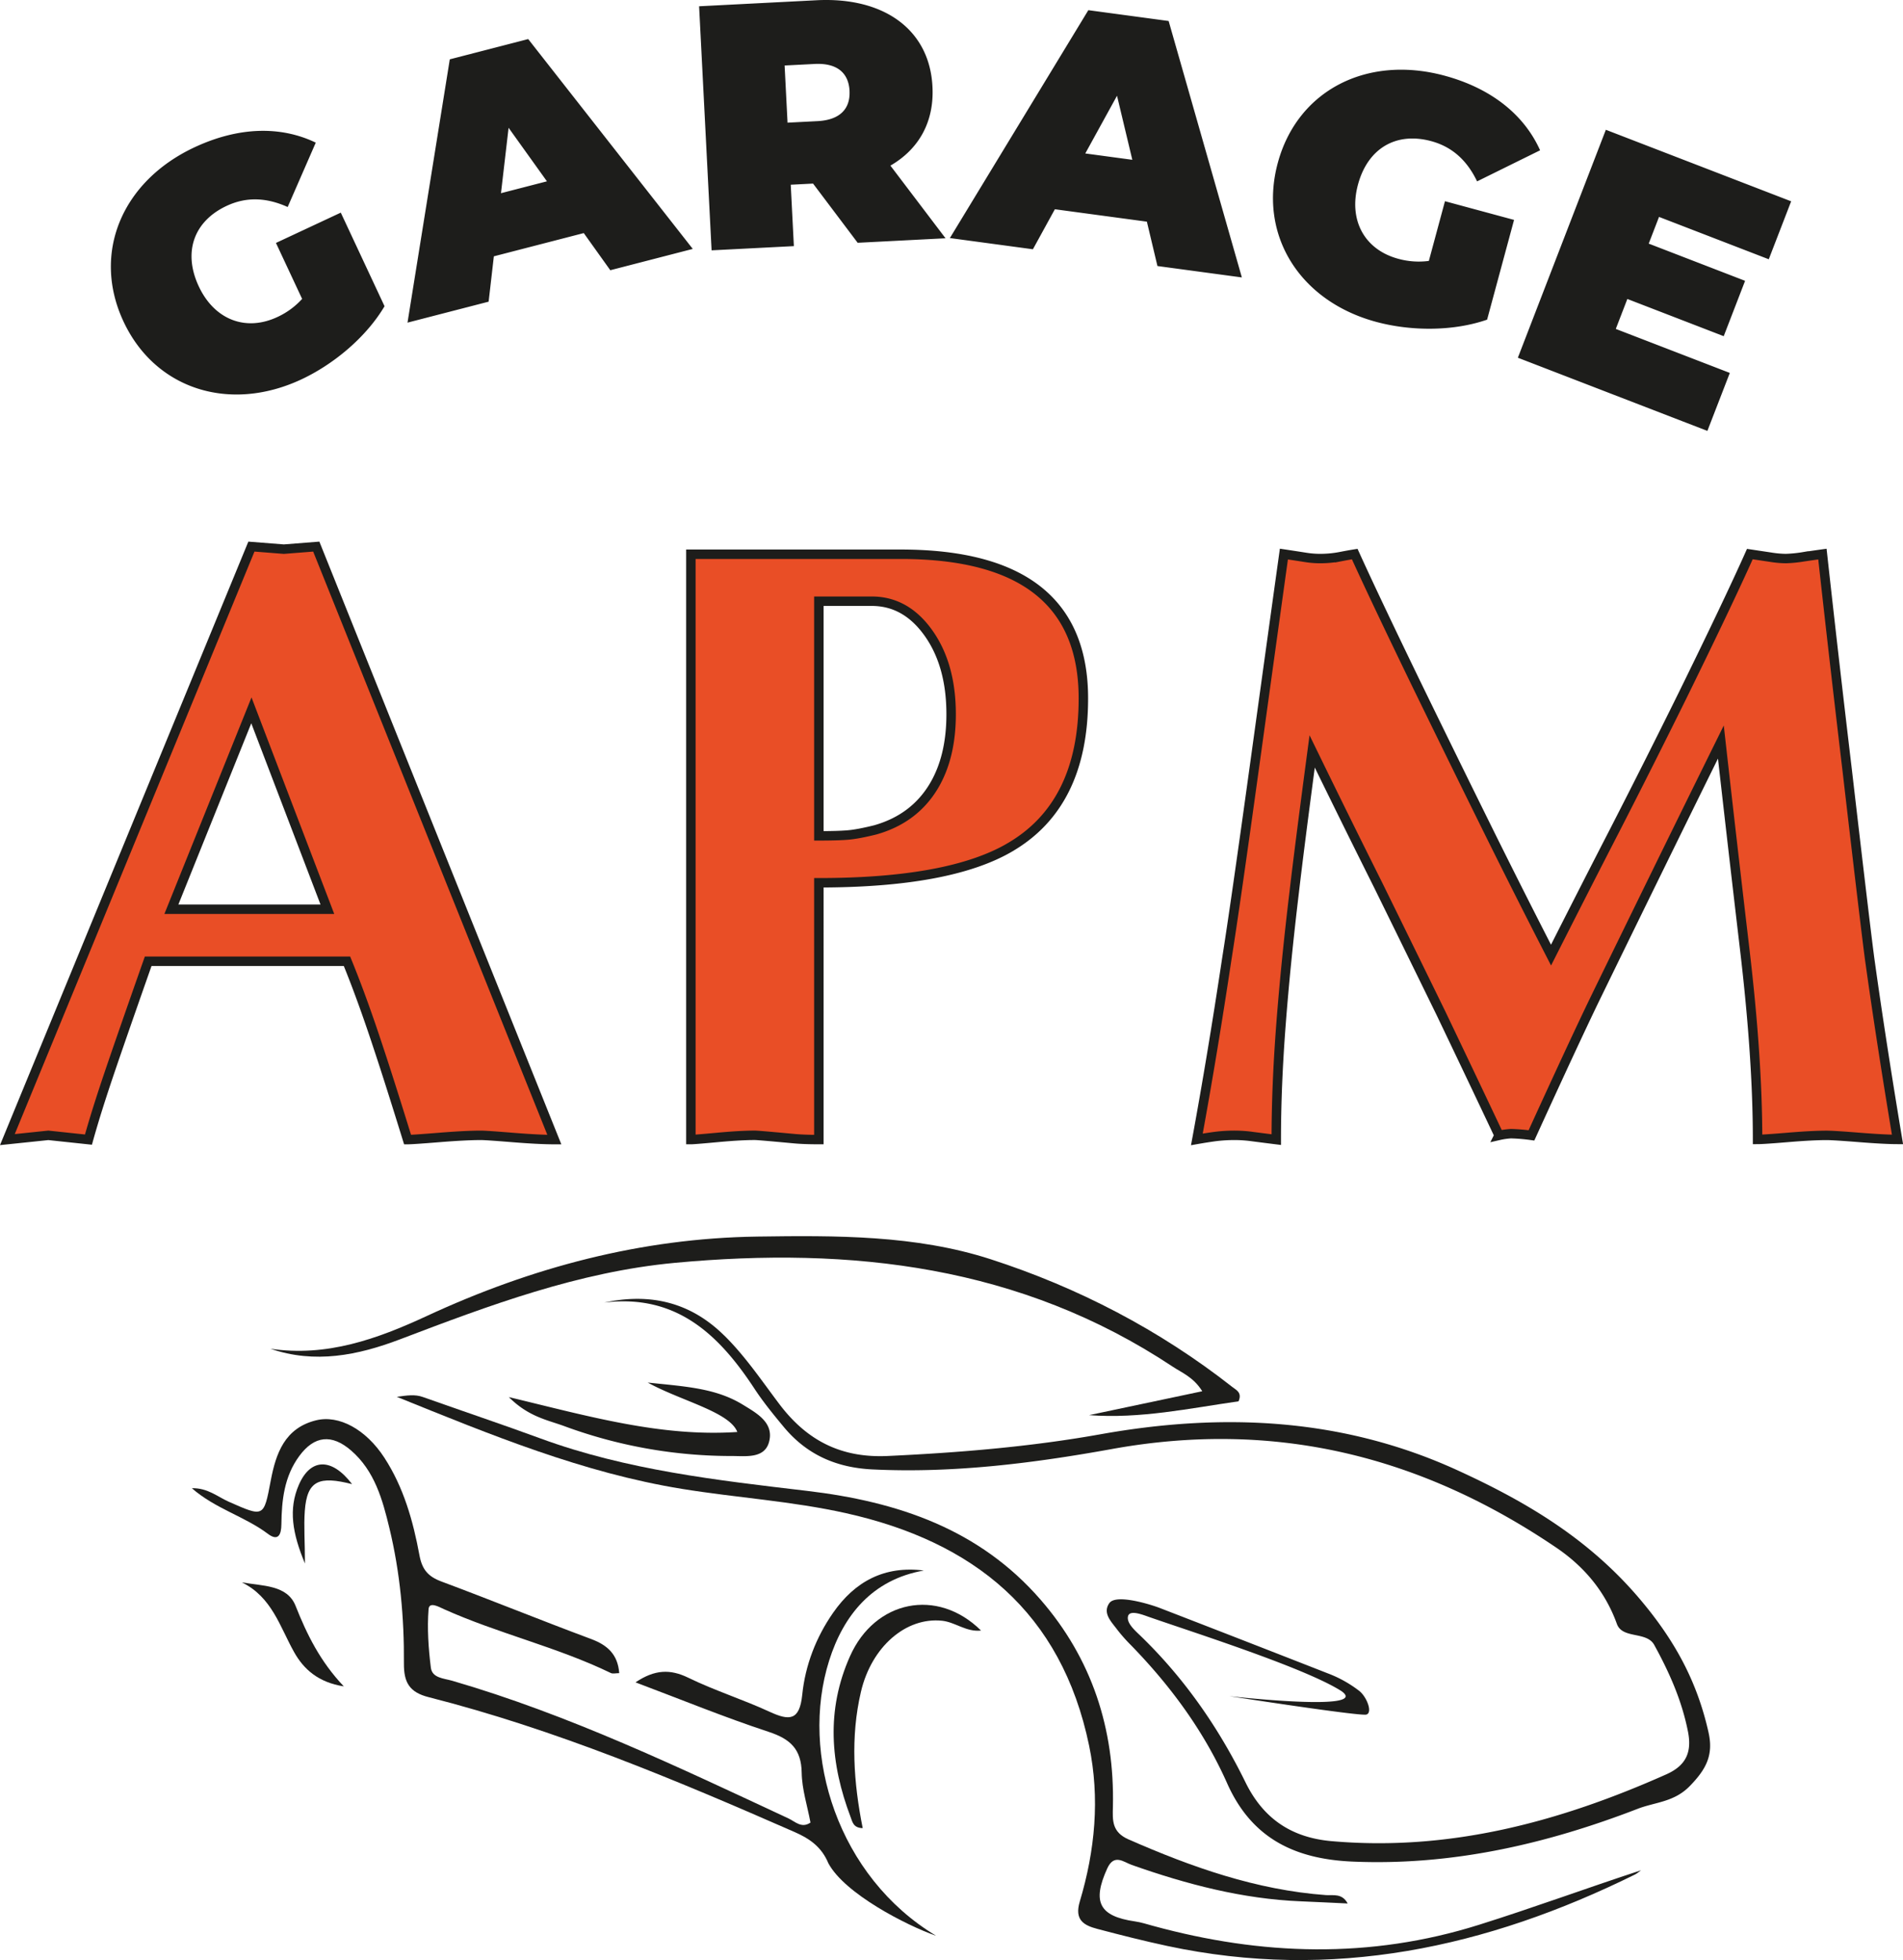 <svg xmlns="http://www.w3.org/2000/svg" viewBox="0 0 2014.32 2074.9"><defs><style>.cls-1{fill:#1d1d1b;}.cls-2{fill:#e94e26;}.cls-3{fill:none;stroke:#1d1d1b;stroke-miterlimit:5.16;stroke-width:10px;}</style></defs><g id="Calque_2" data-name="Calque 2"><g id="Calque_1-2" data-name="Calque 1"><path class="cls-1" d="M990.58,2048.93c-103.38-62.3-144.32-191.8-112.91-291.18,15.05-47.6,45.36-85.65,100.16-95.29-41.84-5.26-73,11.7-96,44.76-18.12,26-29.48,55.58-32.66,86.77-2.8,27.41-13.45,27.74-34.55,18-28.18-13-58.08-22.41-86-36-19.13-9.31-35.48-8.88-55.93,4.86,48.51,18.26,94.22,37,141,52.42,22.93,7.54,34.51,18.3,34.9,43.32.27,17.51,6,34.93,9.3,52.69-9.48,6.49-16.25-1.09-23.22-4.35-116.35-54.21-232.16-109.73-356-145.77-8.69-2.54-21.24-2.75-22.62-13.87-2.54-20.48-4-41.44-2.42-61.91.67-8.4,11-2.39,16.3,0,57.59,25.87,119.68,40,176.61,67.58,2.18,1.06,5.31.14,8.91.14-1.5-19.8-12.36-29.64-29.84-36.16-53-19.74-105.43-41.08-158.42-60.86-13.95-5.21-20.4-12.54-23.21-27.79-6.7-36.26-16.72-71.85-37.2-103.33-19.44-29.89-48-45.54-72.4-39.44-33,8.24-42.31,34.88-47.8,63.75-7.41,39.06-7.07,38.94-44.64,22.29-11.79-5.23-22.11-14.63-38.88-14.21,25.15,21.94,56,29.82,80.5,48.3,11,8.28,14.16.75,14.28-10,.31-25.63,3-50.7,18.93-72.36s34.42-23.56,54.87-5.86c25,21.66,33.28,52.14,40.5,82,11.34,46.91,15.75,95.09,15.39,143.33-.15,20.24,5.83,30.61,26.17,35.77,134,34.07,261,87.38,387.19,142.69,16.49,7.22,28.77,16,35.91,33.1,17.2,32.3,83.11,66,113.7,76.68"></path><path class="cls-1" d="M1737.16,1979.74c-58,19-114.42,39.8-172,57.86-115.26,36.15-229.7,32.46-344.7,1-6.37-1.74-12.73-3.79-19.24-4.73-37.74-5.46-45.34-20.57-29.22-56,7.29-16,17.33-6.81,25.81-3.81,58.17,20.53,117.31,36.1,179.33,38.59,16,.64,32,1.47,49.39,2.28-6-11.13-15.44-8.32-23.07-8.88-73.69-5.41-141.88-29.55-208.89-58.94-17.76-7.79-16.9-20.23-16.56-34.36,2-82.81-22.44-157.22-76.66-219.53-64.83-74.51-150.78-103.69-247.31-115.08-94.88-11.2-190.61-22-281.54-55.33-41.42-15.2-83.27-29.22-124.85-44-8.44-3-16.55-1.75-27.62-.2,100,40.47,197.15,80.47,302,97.47,57.62,9.34,116,12.9,173.2,25.63,135.63,30.22,228.28,104.91,257.59,246.08,11.6,55.89,6.29,111.06-9.88,165.11-5.8,19.41,4.14,25.13,18.58,28.93,24.57,6.48,49.23,12.75,74.07,18.06,174.49,37.33,338,1.92,495-75.6,2.39-1.18,4.42-3.07,6.62-4.63"></path><path class="cls-1" d="M286.09,1427.66c47.18,16.25,92.78,7,137.23-9.88,94.54-36,189.07-71.47,291-81,187-17.4,366,3,527,109.91,10,6.65,21.86,11,31.28,26L1152.76,1498c54.27,4.08,106.51-7.28,158.24-14.64,4-9.27-2.41-11.93-6.36-15-77.23-60.68-163.85-105.64-256.33-135.5-79.19-25.56-163.5-25.08-246.71-23.89-123,1.76-238.92,32.62-349.86,84.08-52.63,24.42-106.11,43.57-165.65,34.64"></path><path class="cls-1" d="M780.44,1515.82c-80.6,5.4-157.06-16.57-241.82-36.93,20.91,20.9,40.73,24.15,58.64,30.72a511.07,511.07,0,0,0,177.61,31.65c14.44,0,34.22,2.92,39.1-14.65,5.75-20.68-13.23-30.76-27.27-39.43-28.63-17.69-60.32-19.4-101.07-23.66,35,19.33,86.63,31,94.81,52.3"></path><path class="cls-1" d="M913.17,1935.16c-9.65-48.25-13.08-96.37-1.88-144.27s47.81-79.3,85.91-75.25c14,1.48,25.66,12.17,41.24,10.37-46.37-45.79-112.37-32-138.71,27.16-25.51,57.24-20.8,113.72.68,170.4,1.88,5,2.85,11.4,12.76,11.59"></path><path class="cls-1" d="M256,1675c31.94,15.69,40.24,47,55.33,73.89,10.18,18.14,25.64,32,52.58,36.22-25.14-26.59-39.05-55-51.06-85.28C304,1677.54,278,1679,256,1675"></path><path class="cls-1" d="M372.66,1571c-21.79-28.53-44.17-27.3-56.34.79-11.12,25.67-6.91,51.18,6.47,83.25,0-23.26-1.32-39.21-.17-55.5,2.33-32.78,15.46-37.27,50-28.54"></path><path class="cls-1" d="M766.58,1413.64c22.36,22.06,39.73,48,58.53,72.88,28.91,38.17,65,57,114.43,54.71,75.65-3.52,151.09-9.71,225.4-23,130-23.23,256.49-17.29,377.52,38,72.7,33.24,139.4,72.49,193.84,137.08,37,43.86,60.24,87.22,72.19,140.59,5.38,24.07-2.58,39-19.91,56.77-16.67,17.07-36.64,16.91-55,24-96.93,37.42-196.65,60.35-301.57,55.93-60.54-2.56-106.91-23.92-133.13-83-24.33-54.75-59.69-102.87-101.59-145.93a172.52,172.52,0,0,1-15-17c-6.08-8.16-15.41-17.1-8.1-27.64,7.19-10.37,45.29,1.93,53.2,5q89,34.41,177.86,69.22a128.92,128.92,0,0,1,33,18.26c8.45,6.23,15,23.56,8,25.45s-145.07-19.5-145.07-19.5,151.07,17.13,118.61-5.42c-38.11-24.26-153.34-61-202.89-78.17-6.9-2.4-20.82-8.13-22.84-1.21-2,7.1,7.15,15.15,12.44,20.24,46.87,45.1,83.37,97.77,111.9,155.88,18.87,38.45,48.74,58.43,91,62.15,125.08,11,241.54-20.42,354.34-70.68,20-8.92,27.48-22.42,23-45.13-6.51-33-19.66-62.64-35.75-91.9-8.11-14.72-33.68-6-39.53-22.26-12.61-35-35.41-61.32-64.57-81-142.79-96.68-297.2-135.29-469.62-104.15-83.3,15.06-168.14,25.82-253.81,21.64-38.41-1.87-69.58-15.69-93.89-45-10.86-13.08-21.7-26.31-31-40.49-37.55-57.18-82.73-100.56-159-91.14,48.79-10.41,91.24-.4,126.92,34.8"></path><path class="cls-2" d="M1570.36,869.21q-35.23-71.36-69.55-141.81-44.26-91.21-66.84-140.9-6.33,1-15.8,2.85a112.73,112.73,0,0,1-22.13,1.9,99.63,99.63,0,0,1-15.36-1.43q-9-1.41-21.68-3.32-10.83,77.68-31.15,224.9t-29.36,204.13q-15.36,102.08-31.61,190.58,9.91-1.75,19-3a162.59,162.59,0,0,1,22.59-1.29,138.7,138.7,0,0,1,17.61,1.36q10.37,1.35,24.84,3.16,0-56.89,5-121.93t14-140q5.43-47,19-149,34.32,70.46,69.55,140.9,28,56.91,66.84,136.38,30.69,64.15,61.42,129.16a76,76,0,0,1,12.64-1.8,192.6,192.6,0,0,1,21.68,1.8q42.43-93,65-140,33.42-68.61,67.29-137.73t68.2-138.64q11.73,104.71,25.29,219.81t13.55,200.86q6.3,0,32.06-2.15t41.1-2.15q7.21,0,34.32,2.15t40.64,2.15q-17.16-103-28.9-187-3.62-25.27-24.38-204.13-13.56-113.79-26.2-228.51-7.23,1-19.87,2.85a138.22,138.22,0,0,1-19,1.9,108.4,108.4,0,0,1-15.8-1.43l-22.14-3.32q-22.58,50.6-71.35,149.94-34.33,69.55-71.35,141.8-29.81,57.81-67.74,132.77-36.14-70.46-71.35-141.8m-647.6-232.8q36.11,0,60.06,33.75t23.94,85.93q0,45-18.07,75.61-20.79,35.09-62.32,46.79-18.07,4.49-28.9,5.4t-30.71.89V636.41Zm145.41,261q78.58-45.16,78.58-158.07,0-152.62-193.28-152.64H731.28v619.6q3.59,0,28-2.26t39.74-2.26q3.6,0,42.45,3.62,9.93.88,25.29.9V934.46q137.28,0,201.41-37M266.1,751.94l80.42,210.52H181.41Zm134.61,357.75q10.85,32.5,30.71,96.64,5.41,0,33.41-2.26t44.27-2.26q5.42,0,33.41,2.26t44.26,2.26l-252-627.73-34.32,2.71-34.33-2.71L7.81,1206.33l43.36-4.52,42.45,4.52q8.13-29.16,21.23-67.94t42-120.83H367.29q16.24,39.76,33.42,92.13"></path><path class="cls-3" d="M1570.36,869.21q-35.23-71.36-69.55-141.81-44.26-91.21-66.84-140.9-6.33,1-15.8,2.85a112.73,112.73,0,0,1-22.13,1.9,99.63,99.63,0,0,1-15.36-1.43q-9-1.41-21.68-3.32-10.83,77.68-31.15,224.9t-29.36,204.13q-15.36,102.08-31.61,190.58,9.91-1.75,19-3a162.59,162.59,0,0,1,22.59-1.29,138.7,138.7,0,0,1,17.61,1.36q10.37,1.35,24.84,3.16,0-56.89,5-121.93t14-140q5.43-47,19-149,34.32,70.46,69.55,140.9,28,56.91,66.84,136.38,30.69,64.15,61.42,129.16a76,76,0,0,1,12.64-1.8,192.6,192.6,0,0,1,21.68,1.8q42.43-93,65-140,33.42-68.61,67.29-137.73t68.2-138.64q11.73,104.71,25.29,219.81t13.55,200.86q6.3,0,32.06-2.15t41.1-2.15q7.21,0,34.32,2.15t40.64,2.15q-17.16-103-28.9-187-3.62-25.27-24.38-204.13-13.56-113.79-26.2-228.51-7.23,1-19.87,2.85a138.22,138.22,0,0,1-19,1.9,108.4,108.4,0,0,1-15.8-1.43l-22.14-3.32q-22.58,50.6-71.35,149.94-34.33,69.55-71.35,141.8-29.81,57.81-67.74,132.77Q1605.57,940.56,1570.36,869.21Zm-647.6-232.8q36.11,0,60.06,33.75t23.94,85.93q0,45-18.07,75.61-20.79,35.09-62.32,46.79-18.07,4.49-28.9,5.4t-30.71.89V636.41Zm145.41,261q78.58-45.16,78.58-158.07,0-152.62-193.28-152.64H731.28v619.6q3.59,0,28-2.26t39.74-2.26q3.6,0,42.45,3.62,9.93.88,25.29.9V934.46Q1004,934.46,1068.17,897.44ZM266.1,751.94l80.42,210.52H181.41Zm134.61,357.75q10.85,32.5,30.71,96.64,5.41,0,33.41-2.26t44.27-2.26q5.42,0,33.41,2.26t44.26,2.26l-252-627.73-34.32,2.71-34.33-2.71L7.81,1206.33l43.36-4.52,42.45,4.52q8.13-29.16,21.23-67.94t42-120.83H367.29Q383.54,1057.32,400.71,1109.69Z"></path><path class="cls-1" d="M1710.31,348.19l12.24-31.71,102,39.39,22.62-58.6-102-39.39,10.91-28.27,116.16,44.84,23.69-61.35-196.14-75.72-93.14,241.29,200.62,77.45L1831,394.76Zm-197.87-72a81.23,81.23,0,0,1-32.32-2.23c-36-9.72-52.82-41.05-42.71-78.51,10.4-38.53,40.41-56.07,77.5-46.05,22.12,6,37.81,20.17,48.59,42.59l66.68-32.89c-17-37.87-51.92-65.69-101.14-79-82.41-22.25-155.81,15.72-176.52,92.42S1376.11,319,1456.73,340.73c36.75,9.92,81.47,10.13,117.37-2.37l28.52-105.58L1529.49,213ZM1148.77,162.44l33.59-61.09,16.2,67.81Zm76.38,119.17,89.35,12.06L1237,22.23l-85-11.46L1005.45,252l87.88,11.86,23.24-42.36,97.4,13.14ZM899.21,96.15c1,18.81-9.88,30.85-33.87,32.08l-31.73,1.62-3.1-60.51,31.73-1.63c24-1.23,36,9.62,37,28.44M907.84,257l93-4.77L942.5,175.32C972.67,157.87,989,128.91,987,91.64,984,31.87,936.29-3.43,864.33.26L740,6.64,753.22,265l87.09-4.47L837,195.54l23.62-1.21ZM530.28,204.51l8.06-69.24,40.59,56.67ZM646,286.05l87.29-22.56L559.1,41.36l-83,21.45L431.35,341.52l85.86-22.19,5.53-48,95.17-24.59ZM319.8,316.4a81.24,81.24,0,0,1-26.13,19.15c-33.81,15.8-66.85,2.7-83.28-32.45-16.9-36.15-5.29-68.9,29.52-85.17,20.75-9.7,41.89-9,64.59,1.2L334.24,151c-37.38-18-82-16.72-128.24,4.88C128.68,192,97.08,268.39,130.73,340.34S243.23,437,318.87,401.67c34.48-16.12,68.79-44.8,88.17-77.52l-46.32-99.07L292.1,257.16Z"></path></g></g></svg>